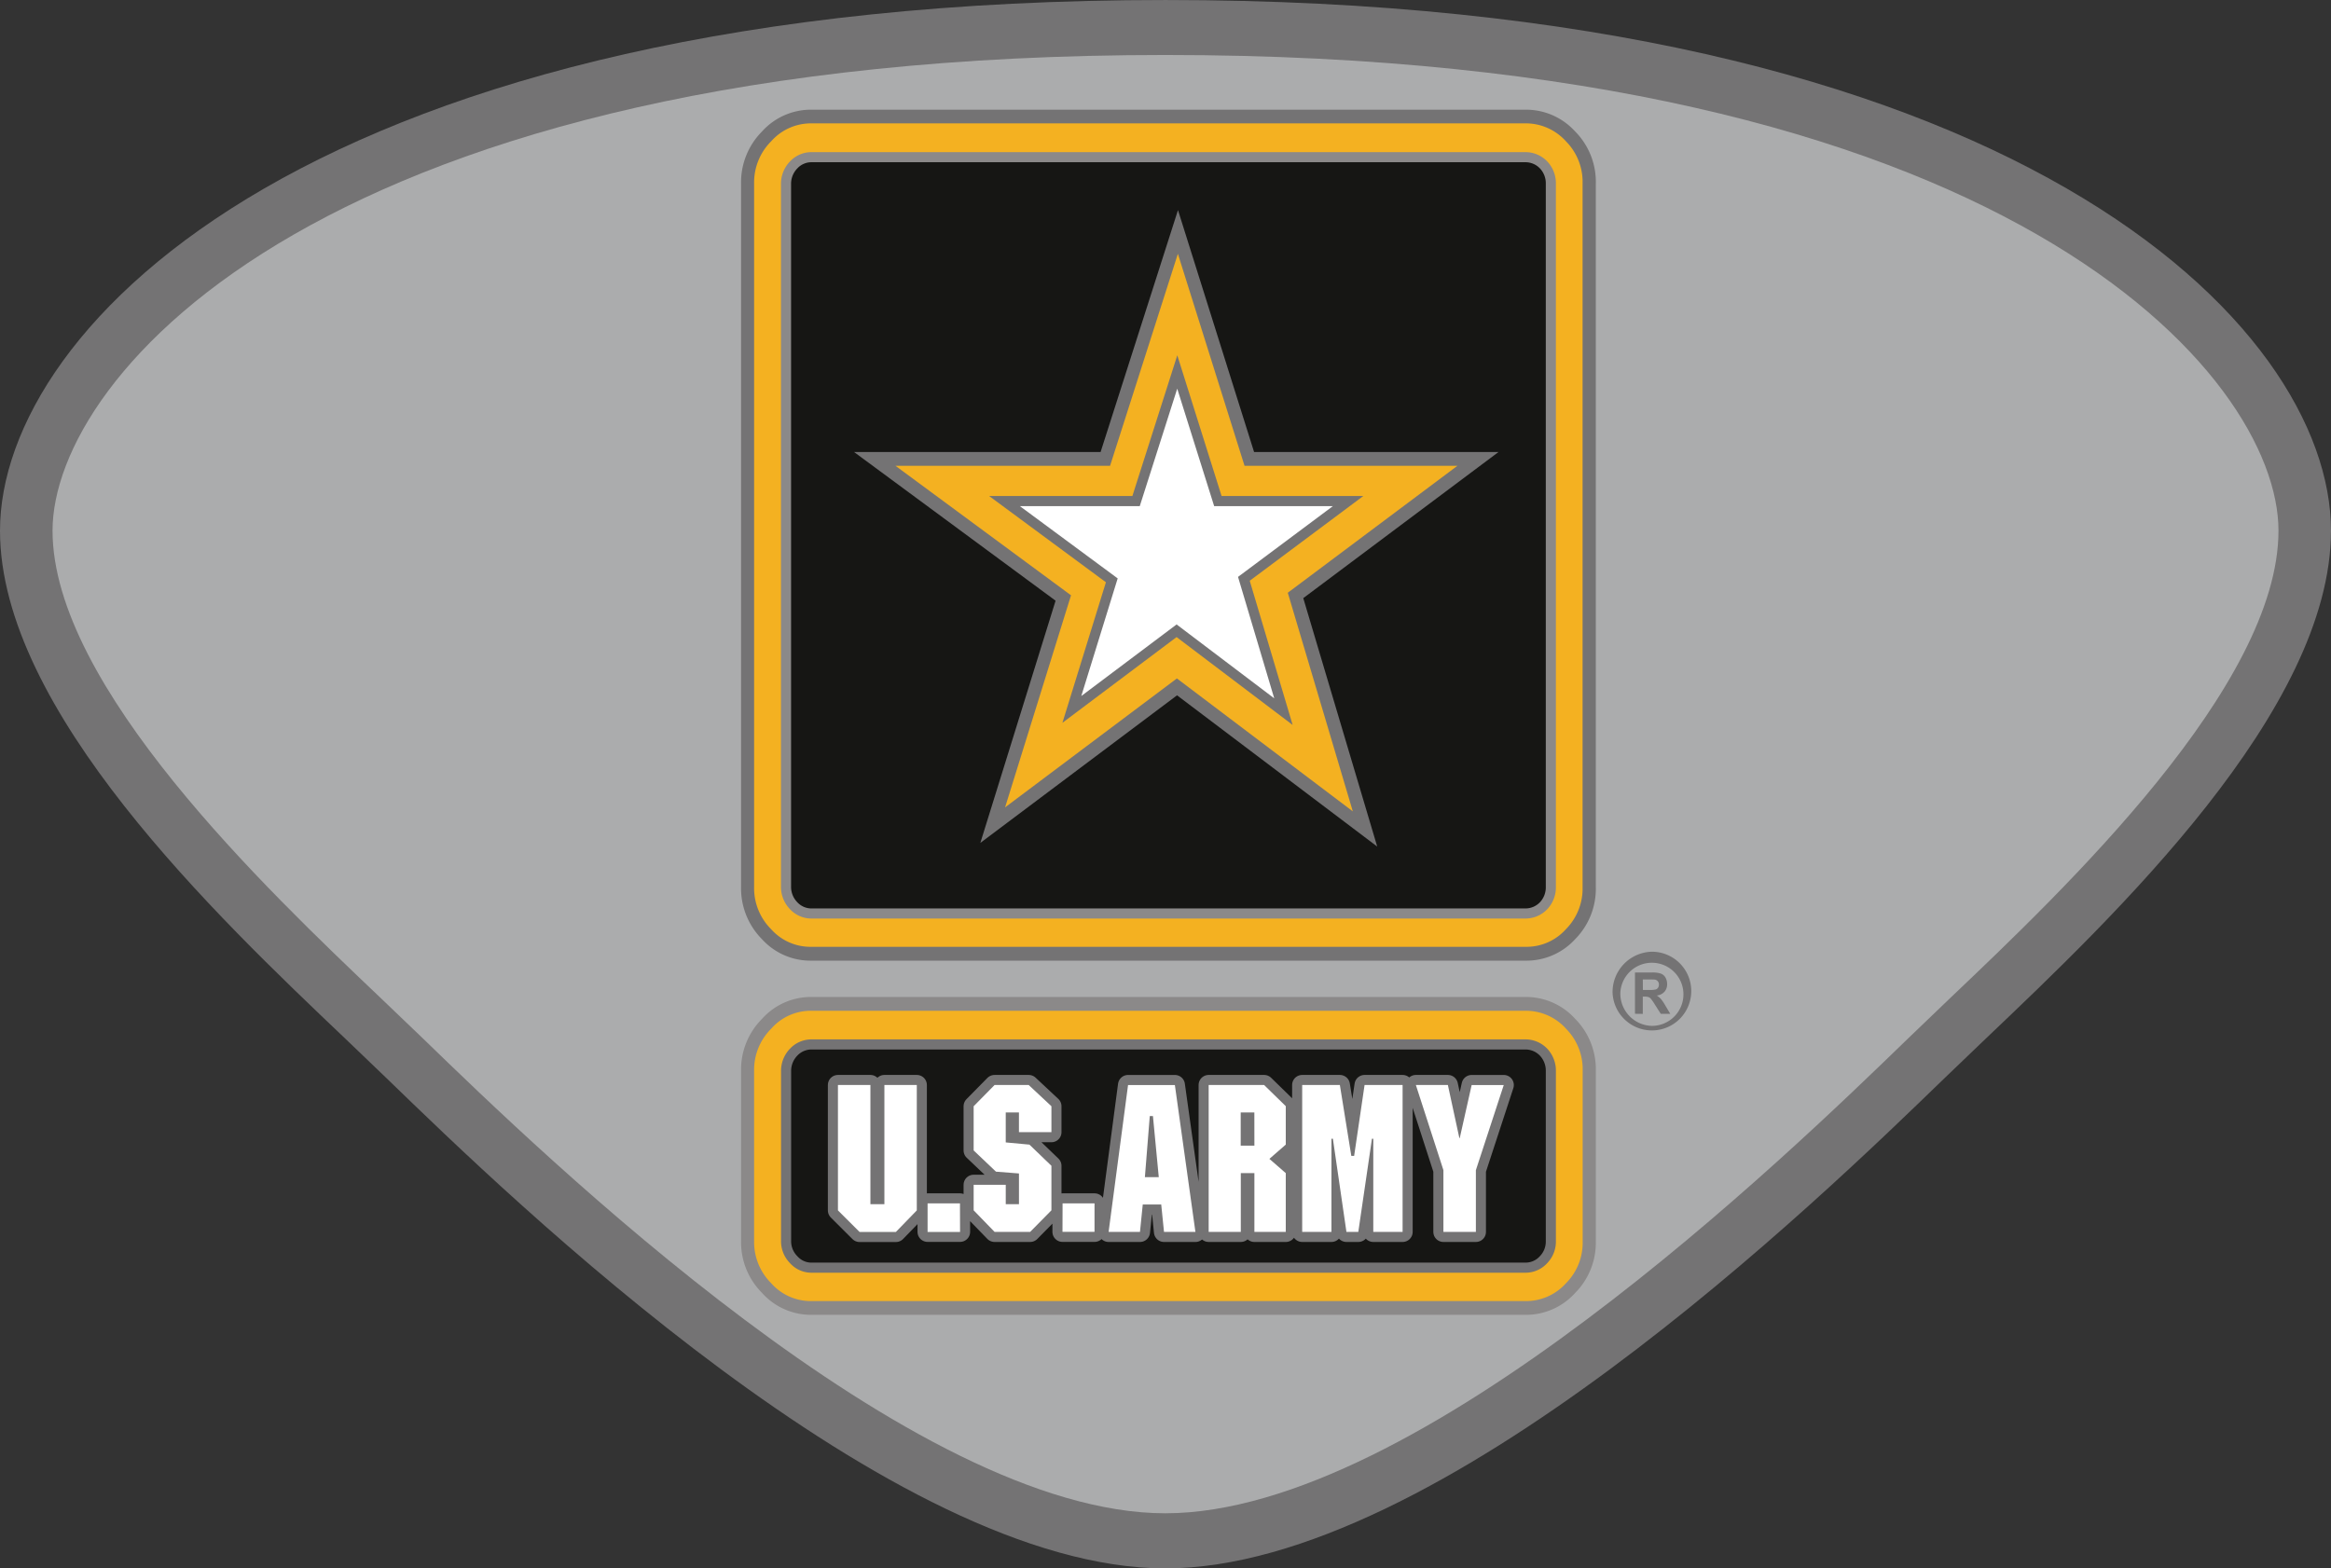 <svg xmlns="http://www.w3.org/2000/svg" width="139.405" height="93.813" viewBox="0 0 139.405 93.813">
  <rect x="0" y="0" width="139.405" height="93.813" fill="#333333" stroke="none"/>
  <g id="Group_20246" data-name="Group 20246" transform="translate(-8207.25 -3463.685)">
    <path id="Path_1" data-name="Path 1" d="M0,38.182c0,10.737,12.941,23.055,20.676,30.41l2.451,2.35c7.48,7.253,30.221,29.312,46.562,29.312,16.369,0,39.107-22.059,46.585-29.306l2.454-2.353c7.735-7.358,20.676-19.676,20.676-30.413,0-12.273-18.924-31.739-69.7-31.742S0,25.909,0,38.182" transform="translate(8207.25 3457.246)" fill="#747374"/>
    <path id="Path_2" data-name="Path 2" d="M3.142,38.182c0,9.284,12.778,21.444,19.645,27.973l2.46,2.356C32.521,75.562,54.58,96.958,69.69,96.958c15.132,0,37.189-21.389,44.44-28.42l2.474-2.374c6.879-6.539,19.66-18.7,19.66-27.982S119.994,9.731,69.7,9.728,3.142,28.9,3.142,38.182" transform="translate(8207.25 3457.246)" fill="#abacad"/>
    <path id="Path_3" data-name="Path 3" d="M94.206,14.308A3.965,3.965,0,0,0,91.222,13H48.549a3.939,3.939,0,0,0-2.984,1.311,4.317,4.317,0,0,0-1.246,3.124v42.05a4.323,4.323,0,0,0,1.246,3.127,3.919,3.919,0,0,0,2.984,1.29H91.222a3.945,3.945,0,0,0,2.984-1.29,4.288,4.288,0,0,0,1.231-3.127V17.431a4.281,4.281,0,0,0-1.231-3.124" transform="translate(8207.25 3457.246)" fill="#747374" fill-rule="evenodd"/>
    <path id="Path_4" data-name="Path 4" d="M48.552,13.819a3.169,3.169,0,0,0-2.423,1.062A3.478,3.478,0,0,0,45.1,17.431v42.05a3.465,3.465,0,0,0,1.014,2.536,3.149,3.149,0,0,0,2.434,1.056h42.67a3.155,3.155,0,0,0,2.428-1.05,3.451,3.451,0,0,0,1-2.542V17.431a3.455,3.455,0,0,0-.991-2.536,3.228,3.228,0,0,0-2.437-1.077Z" transform="translate(8207.25 3457.246)" fill="#f4b121" fill-rule="evenodd"/>
    <path id="Path_5" data-name="Path 5" d="M92.31,16.3a1.5,1.5,0,0,0-1.085-.459H48.552a1.45,1.45,0,0,0-1.083.459,1.613,1.613,0,0,0-.461,1.134v42.05a1.615,1.615,0,0,0,.461,1.137,1.45,1.45,0,0,0,1.083.459H91.225a1.5,1.5,0,0,0,1.085-.459,1.6,1.6,0,0,0,.438-1.137V17.431A1.593,1.593,0,0,0,92.31,16.3" transform="translate(8207.25 3457.246)" fill="#161614" fill-rule="evenodd"/>
    <path id="Path_6" data-name="Path 6" d="M92.31,16.3a1.5,1.5,0,0,0-1.085-.459H48.552a1.45,1.45,0,0,0-1.083.459,1.613,1.613,0,0,0-.461,1.134v42.05a1.615,1.615,0,0,0,.461,1.137,1.45,1.45,0,0,0,1.083.459H91.225a1.5,1.5,0,0,0,1.085-.459,1.6,1.6,0,0,0,.438-1.137V17.431A1.593,1.593,0,0,0,92.31,16.3" transform="translate(8207.25 3457.246)" fill="none" stroke="#8b8989" stroke-miterlimit="10" stroke-width="0.604"/>
    <path id="Path_7" data-name="Path 7" d="M89.619,33.476H75l-4.551-14.47-4.628,14.47H51.075L63.129,42.37l-4.5,14.488,11.764-8.828,11.971,9.047-4.422-14.86Z" transform="translate(8207.25 3457.246)" fill="#747374" fill-rule="evenodd"/>
    <path id="Path_8" data-name="Path 8" d="M66.388,34.3H53.552l10.5,7.748s-2.91,9.356-3.943,12.684c2.709-2.032,10.275-7.712,10.275-7.712s7.821,5.909,10.521,7.952c-.994-3.337-3.889-13.077-3.889-13.077s7.4-5.542,10.146-7.595H74.429s-2.947-9.38-3.986-12.681L66.388,34.3" transform="translate(8207.25 3457.246)" fill="#f4b121" fill-rule="evenodd"/>
    <path id="Path_9" data-name="Path 9" d="M67.943,36.411H60.076c.868.639,6.415,4.741,6.415,4.741s-2.07,6.7-2.388,7.721c.836-.627,6.263-4.705,6.263-4.705l6.392,4.84c-.3-1.02-2.368-7.946-2.368-7.946l6.232-4.651H72.834s-2.108-6.713-2.428-7.724c-.324,1.011-2.463,7.724-2.463,7.724" transform="translate(8207.25 3457.246)" fill="#fff" fill-rule="evenodd"/>
    <path id="Path_10" data-name="Path 10" d="M67.943,36.411H60.076c.868.639,6.415,4.741,6.415,4.741s-2.07,6.7-2.388,7.721c.836-.627,6.263-4.705,6.263-4.705l6.392,4.84c-.3-1.02-2.368-7.946-2.368-7.946l6.232-4.651H72.834s-2.108-6.713-2.428-7.724C70.082,29.7,67.943,36.411,67.943,36.411Z" transform="translate(8207.25 3457.246)" fill="none" stroke="#747374" stroke-width="0.604"/>
    <path id="Path_11" data-name="Path 11" d="M48.552,66.074a3.929,3.929,0,0,0-2.981,1.311,4.3,4.3,0,0,0-1.251,3.127V80.673a4.284,4.284,0,0,0,1.251,3.1,3.921,3.921,0,0,0,2.981,1.314h42.67a3.958,3.958,0,0,0,2.984-1.314,4.267,4.267,0,0,0,1.231-3.1V70.512a4.283,4.283,0,0,0-1.231-3.127,3.965,3.965,0,0,0-2.984-1.311Z" transform="translate(8207.25 3457.246)" fill="#8b8989" fill-rule="evenodd"/>
    <path id="Path_12" data-name="Path 12" d="M48.552,66.9a3.136,3.136,0,0,0-2.42,1.062A3.469,3.469,0,0,0,45.1,70.512V80.673a3.47,3.47,0,0,0,1.014,2.515,3.163,3.163,0,0,0,2.434,1.077h42.67A3.209,3.209,0,0,0,93.651,83.2a3.434,3.434,0,0,0,1-2.524V70.512a3.45,3.45,0,0,0-.991-2.536A3.217,3.217,0,0,0,91.222,66.9Z" transform="translate(8207.25 3457.246)" fill="#f4b121" fill-rule="evenodd"/>
    <path id="Path_13" data-name="Path 13" d="M48.552,68.913a1.465,1.465,0,0,0-1.085.459,1.61,1.61,0,0,0-.455,1.137V80.67a1.562,1.562,0,0,0,.455,1.119,1.418,1.418,0,0,0,1.085.477h42.67a1.45,1.45,0,0,0,1.088-.477,1.559,1.559,0,0,0,.438-1.119V70.509a1.607,1.607,0,0,0-.438-1.137,1.5,1.5,0,0,0-1.088-.459Z" transform="translate(8207.25 3457.246)" fill="#161614" fill-rule="evenodd"/>
    <path id="Path_14" data-name="Path 14" d="M48.552,68.913a1.465,1.465,0,0,0-1.085.459,1.61,1.61,0,0,0-.455,1.137V80.67a1.562,1.562,0,0,0,.455,1.119,1.418,1.418,0,0,0,1.085.477h42.67a1.45,1.45,0,0,0,1.088-.477,1.559,1.559,0,0,0,.438-1.119V70.509a1.607,1.607,0,0,0-.438-1.137,1.5,1.5,0,0,0-1.088-.459Z" transform="translate(8207.25 3457.246)" fill="none" stroke="#747374" stroke-width="0.604"/>
    <path id="Path_15" data-name="Path 15" d="M76.895,74.905v-2.3L75.6,71.34H72.284v8.786h1.922V76.61h.813v3.517h1.876V76.61l-.979-.852ZM50.113,71.34v7.5l1.294,1.29h2.171l1.251-1.29v-7.5H52.891v7.127h-.836V71.34Zm24.906,3.628H74.2V72.982h.816Zm8.863-3.628H81.608l-.624,4.24h-.169l-.684-4.24H77.877v8.786h1.75V74.554h.086l.81,5.572h.71l.816-5.572h.08v5.572h1.753ZM87.3,74.512h-.023l-.687-3.172H84.676l1.647,5.092v3.694h1.942V76.433l1.667-5.092H88.012Zm-29.889,3.91H55.474V80.13h1.942Zm6.131,1.7h1.916V78.419H63.547ZM62.88,72.61,61.522,71.34H59.48L58.229,72.61v2.644l1.335,1.269,1.375.108v1.836h-.79V77.309H58.229v1.527l1.251,1.29h2.128l1.272-1.29V76.172l-1.314-1.266-1.418-.132V72.982h.79v1.179H62.88Zm7.383-1.269h-2.8L66.3,80.127h1.876l.166-1.638h1.105l.166,1.638h1.879ZM68.47,76.85l.292-3.652h.189L69.3,76.85Z" transform="translate(8207.25 3457.246)" fill="#747374" fill-rule="evenodd"/>
    <path id="Path_16" data-name="Path 16" d="M76.895,74.905v-2.3L75.6,71.34H72.284v8.786h1.922V76.61h.813v3.517h1.876V76.61l-.979-.852ZM50.113,71.34v7.5l1.294,1.29h2.171l1.251-1.29v-7.5H52.891v7.127h-.836V71.34Zm24.906,3.628h-.813V72.982h.813Zm8.863-3.628H81.608l-.624,4.24h-.169l-.684-4.24H77.877v8.786h1.75V74.554h.086l.81,5.572h.71l.816-5.572h.08v5.572h1.753ZM87.3,74.512h-.023l-.687-3.172H84.676l1.647,5.092v3.694h1.942V76.433l1.667-5.092H88.012Zm-29.889,3.91H55.474v1.7h1.942Zm6.131,1.7h1.919v-1.7H63.547ZM62.88,72.61,61.522,71.34H59.48L58.229,72.61v2.644l1.335,1.269,1.375.108v1.836h-.79V77.309H58.229v1.527l1.251,1.29h2.128l1.272-1.29V76.172l-1.314-1.266-1.418-.132V72.982h.79v1.179H62.88Zm7.383-1.269h-2.8L66.3,80.127h1.876l.166-1.638h1.105l.166,1.638h1.879ZM68.47,76.85l.292-3.652h.189L69.3,76.85Z" transform="translate(8207.25 3457.246)" fill="none" stroke="#747374" stroke-linecap="round" stroke-linejoin="round" stroke-width="1.205"/>
    <rect id="Rectangle_1" data-name="Rectangle 1" width="4.957" height="3.646" transform="translate(8281.899 3531.605)" fill="#747374"/>
    <path id="Path_17" data-name="Path 17" d="M76.895,74.905v-2.3L75.6,71.34H72.284v8.786h1.922V76.61h.813v3.517h1.876V76.61l-.979-.852ZM50.113,71.34v7.5l1.294,1.29h2.171l1.251-1.29v-7.5H52.891v7.127h-.836V71.34Zm24.906,3.628H74.2V72.982h.816Zm8.863-3.628H81.608l-.624,4.24h-.169l-.684-4.24H77.877v8.786h1.75V74.554h.086l.81,5.572h.71l.816-5.572h.08v5.572h1.753ZM87.3,74.512h-.023l-.687-3.172H84.676l1.647,5.092v3.694h1.942V76.433l1.667-5.092H88.012Zm-29.889,3.91H55.474V80.13h1.942Zm6.131,1.7h1.916V78.419H63.547ZM62.88,72.61,61.522,71.34H59.48L58.229,72.61v2.644l1.335,1.269,1.375.108v1.836h-.79V77.309H58.229v1.527l1.251,1.29h2.128l1.272-1.29V76.172l-1.314-1.266-1.418-.132V72.982h.79v1.179H62.88Zm7.383-1.269h-2.8L66.3,80.127h1.876l.166-1.638h1.105l.166,1.638h1.879ZM68.47,76.85l.292-3.652h.189L69.3,76.85Z" transform="translate(8207.25 3457.246)" fill="#fff" fill-rule="evenodd"/>
    <path id="Path_18" data-name="Path 18" d="M97.78,67.079V64.61h1a1.6,1.6,0,0,1,.547.066.532.532,0,0,1,.275.234.774.774,0,0,1,.1.39.659.659,0,0,1-.158.459.7.7,0,0,1-.464.228,1.155,1.155,0,0,1,.255.21,2.865,2.865,0,0,1,.266.4l.289.486h-.567l-.344-.54a3.735,3.735,0,0,0-.249-.363.365.365,0,0,0-.143-.1.773.773,0,0,0-.241-.027h-.1v1.032Zm.473-1.425H98.6a1.691,1.691,0,0,0,.427-.03.261.261,0,0,0,.132-.105.324.324,0,0,0,.052-.183.294.294,0,0,0-.066-.2.277.277,0,0,0-.178-.1c-.04-.006-.152-.009-.347-.009h-.372Z" transform="translate(8207.25 3457.246)" fill="#747374"/>
    <path id="Path_19" data-name="Path 19" d="M96.44,65.831a2.354,2.354,0,1,0,2.354-2.464,2.411,2.411,0,0,0-2.354,2.464m.464,0a1.888,1.888,0,1,1,1.89,1.972,1.934,1.934,0,0,1-1.89-1.972" transform="translate(8207.25 3457.246)" fill="#747374" fill-rule="evenodd"/>
  </g>
</svg>

